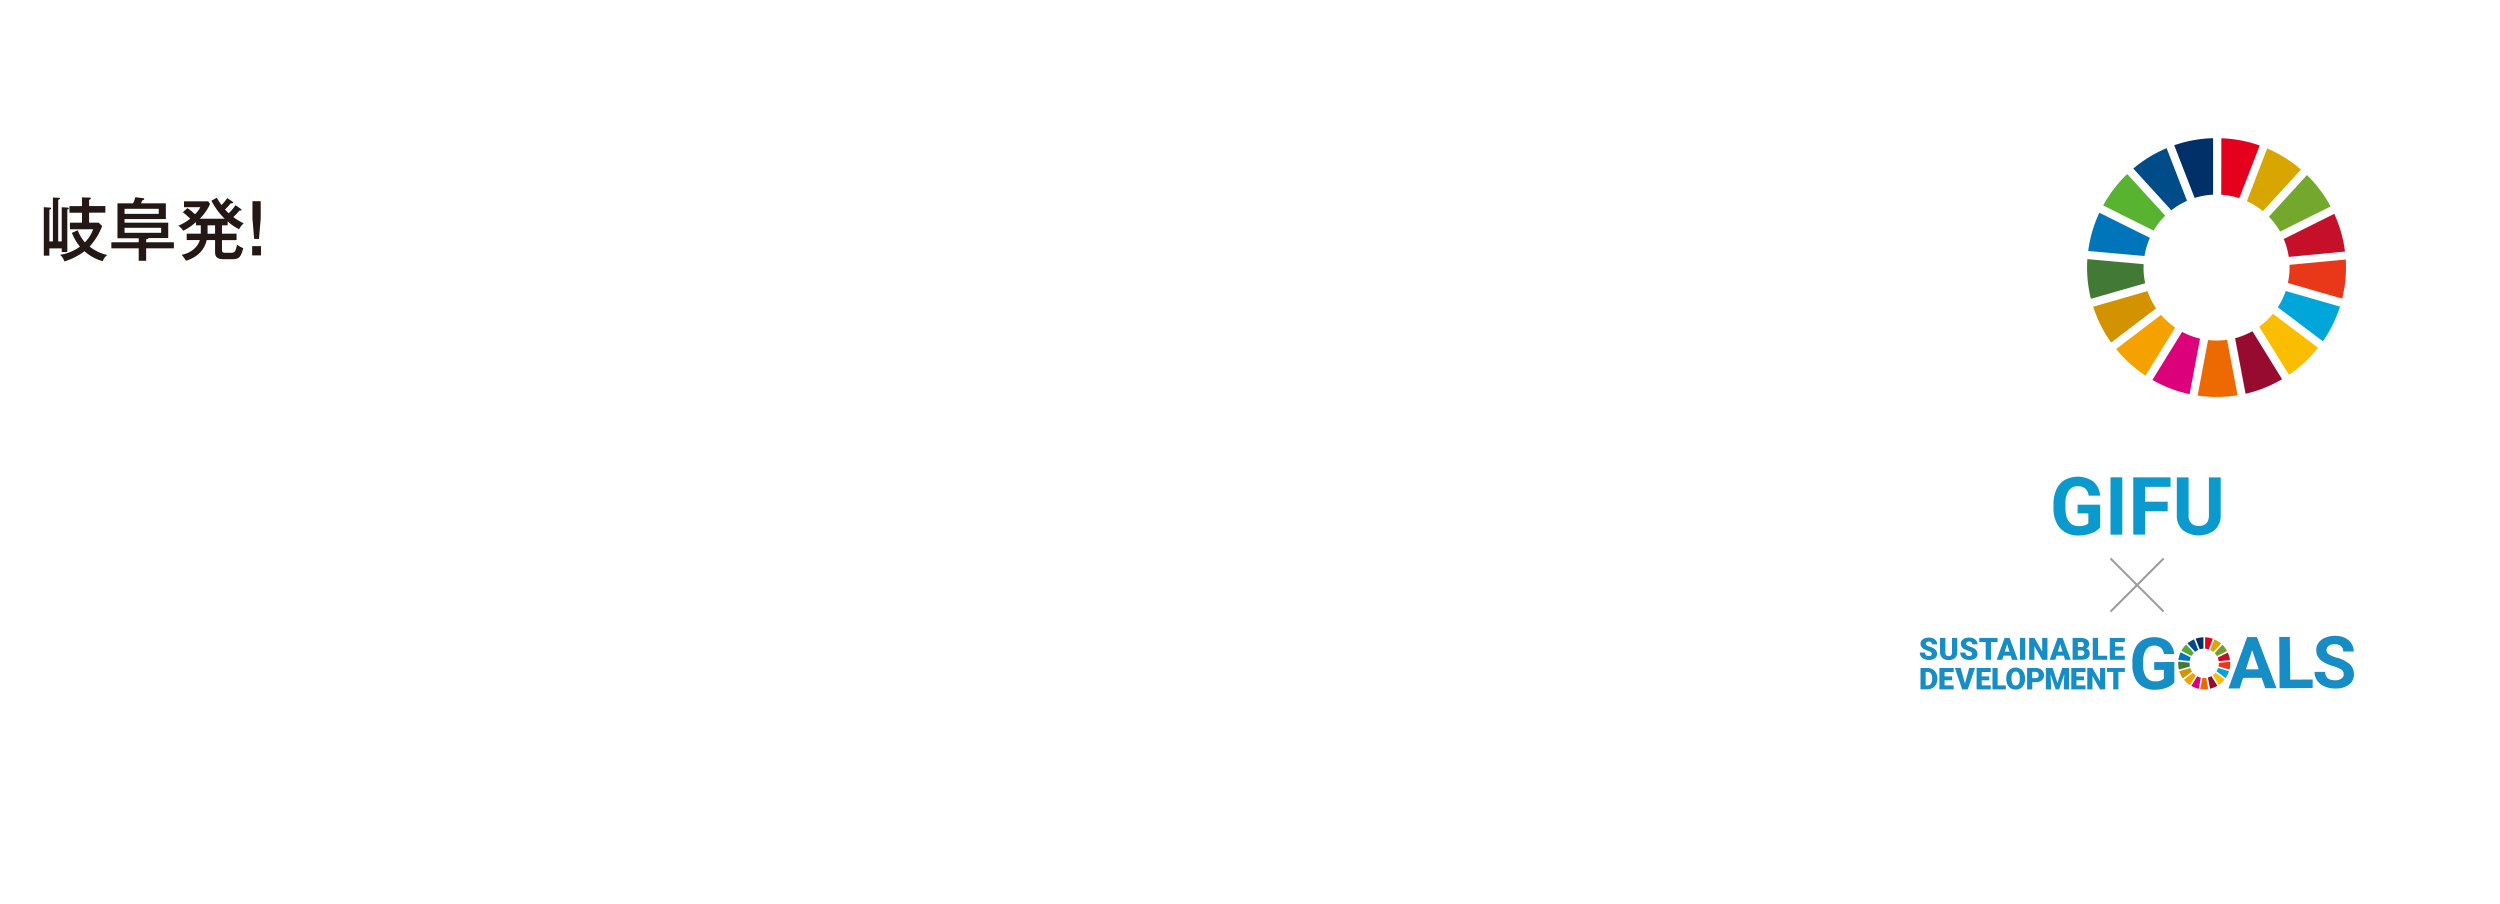 <svg xmlns="http://www.w3.org/2000/svg" width="1134" height="410" viewBox="0 0 1134 410">
<filter id="shadow">
<feOffset result="offOut" in="SourceAlpha" dx="0" dy="0"></feOffset>
<feGaussianBlur result="blurOut" in="offOut" stdDeviation="5"></feGaussianBlur>
<feBlend in="SourceGraphic" in2="blurOut" mode="normal"></feBlend>
</filter>
<defs><style>.a{fill:#fff;}.b{fill:#231815;}.c{fill:#58b331;}.d{fill:#d7a600;}.e{fill:#c60f28;}.f{fill:#74a82d;}.g{fill:#427935;}.h{fill:#fabd00;}.i{fill:#e83819;}.j{fill:#f5a200;}.k{fill:#0075ba;}.l{fill:#970b31;}.m{fill:#00a6d9;}.n{fill:#ed6a02;}.o{fill:#e5001e;}.p{fill:#dc007a;}.q{fill:#003067;}.r{fill:#d39200;}.s{fill:#004c88;}.t{fill:#178dc6;}.u{fill:#56a935;}.v{fill:#71a030;}.w{fill:#0b9acd;}.x{fill:none;stroke:#9d9d9e;stroke-miterlimit:10;stroke-width:0.95px;}</style></defs><g filter="url(#shadow)"><path class="a" d="M233.06,155.25c-2.16,11-4.59,17.17-9.88,24.37-4.78,6.6-10.5,11.63-18.74,16.48-3.65,2.09-5,2.78-5.64,2.78a.68.68,0,0,1-.69-.69c0-.35.43-.79,1.56-1.65a65.21,65.21,0,0,0,15.7-18.83c5-8.58,7.89-22.46,9-44.15h-8.68c-3.9,0-7.2.09-15.52.43l-1.56-3.21c7.2.18,10.75.26,17.08.44H261.6l6.42-7.55,8.68,7.11a2.23,2.23,0,0,1,.95,1.57c0,.86-.52,1.21-1.82,1.21H235.67c-.78,8.93-1.13,12.66-2.17,19.34h19.69l3.47-5.46,9.28,7.63a2.56,2.56,0,0,1,1,1.91,2.29,2.29,0,0,1-1.48,2l-2.17,1c-1.82,15-3.38,22.47-6,28.28-1.83,4.16-3.91,6.76-6.94,8.67a12.22,12.22,0,0,1-5.73,2.08,2,2,0,0,1-1.91-1c-.26-.35-.26-.35-.43-3.38-.17-1.22-.43-1.65-1.3-2.09-1.39-.78-5.21-2.6-9.46-4.59-2.34-1-2.6-1.22-2.6-1.82a.7.7,0,0,1,.78-.61,8.45,8.45,0,0,1,1.3.17,90.28,90.28,0,0,0,11,1.39c4.6,0,6.68-2.6,8.59-10.5a138.94,138.94,0,0,0,3.21-21.42Zm66.2,31.57c0,6.77-3.56,11.63-8.42,11.63a4.44,4.44,0,0,1-4.6-4.69,5.45,5.45,0,0,1,1.74-4.08,47.72,47.72,0,0,1,4.08-2.94c2.16-1.65,3.47-3.65,4.42-7,.26-.7.61-1,1-1C298.39,178.67,299.26,182.57,299.26,186.82Zm-1.74-10.41a1.25,1.25,0,0,1-.35,1c-.86.78-4.07,1.39-7.2,1.39-.86,0-1.3-.43-1.3-1.21V122.37l10,4.51h7l3.29-5.64,7.9,7.46a2.25,2.25,0,0,1,.95,1.74,2,2,0,0,1-.95,1.56l-1.57.87v20.64c7.46-5.55,12.15-14.31,14-25.76h-.43c-2.87,0-5,.08-10.59.26l-1-2.95c6.07.26,8.42.35,11.63.35h21.42l3.13-5.12,8,7.72a2.06,2.06,0,0,1,.6,1.3,1.63,1.63,0,0,1-1.12,1.65l-2.17.86A54.58,54.58,0,0,1,354.6,145a10.54,10.54,0,0,1-9.54,6c-1.74,0-1.74,0-1.91-3.82.09-1.22-.26-1.56-3.56-3.3l-1.38-.78-1.57-.78c-1.12-.52-1.38-.78-1.38-1.21a.85.85,0,0,1,.86-.78c.18,0,.18,0,4.25.69a37.46,37.46,0,0,0,4.17.52c1.82,0,2.95-.95,3.64-3.12a58.38,58.38,0,0,0,2.34-10.67h-12c-2.95,11.45-6.5,17.78-12.66,22.81l5.2,2.95h17.18l3.38-4.6,7.81,6.77c.78.61,1,1,1,1.65a2,2,0,0,1-1.13,1.65l-1.65,1v15a1.68,1.68,0,0,1-.86,1.73,17.8,17.8,0,0,1-6.34,1c-1.38,0-1.82-.34-1.82-1.38v-2.87H330.31v2.87a1.54,1.54,0,0,1-.26,1c-.78.69-4.51,1.47-7.2,1.47-.87,0-1.3-.43-1.3-1.39V152.82c-4.08,2-4.51,2.17-6.25,2.86V174.5a1.76,1.76,0,0,1-.34,1.13c-.78.61-4,1.22-6.77,1.22-1.3,0-1.91-.44-1.91-1.22v-4.42h-8.76Zm0-29.14h8.76V129.14h-8.76Zm0,21.6h8.76V149.61h-8.76Zm13.19,20.47c0-3.56-1-6.68-2.43-8.33-.78-.87-1-1-1-1.39,0-.52.44-.78,1-.78,1.31,0,3.82,1.3,6.16,3.12,4,3.21,5.73,6.25,5.73,10s-2.17,6.59-5.21,6.59c-2.77,0-4.42-1.91-4.42-5.12,0-.43,0-1.82.09-3.2Zm22.2-7.29c4.86,2.08,8.07,6.25,8.07,10.41a5,5,0,0,1-5,5.21c-2.69,0-3.9-1.65-4.77-6.34a13.54,13.54,0,0,0-5.12-9.37c-1-.78-1.47-1.21-1.47-1.56s.34-.52.86-.52A29.14,29.14,0,0,1,332.91,182.05Zm-2.6-10.84H348.7V155.85H330.31Zm22.82,10.23c6,2.52,9.45,6.51,9.45,10.85a5.15,5.15,0,0,1-5,5.29c-2.69,0-3.82-1.22-6.07-6.59a24.22,24.22,0,0,0-9.54-11c-.44-.26-.61-.52-.61-.78,0-.44.26-.61.87-.61C344.45,178.58,349.4,179.88,353.13,181.44Zm40-26.94a87.87,87.87,0,0,0,.34,9.08c2.78-1.22,3.73-1.63,5.76-2.44.95-.41.95-.41,7.53-3,.67-.27,1-.54,1-.75s-.2-.27-.61-.47c-.13-.07-.13-.07-2.1-.88l-1.08-.41c.2-.75.33-.88,1.15-1.36a8.45,8.45,0,0,1,2.85-1c.95,0,3.45,1.08,6,2.57,3.53,2.11,5.43,4,5.43,5.5,0,1.22-.89,1.69-4.07,2.16a157.46,157.46,0,0,0-22.65,6.38c-10,3.79-14.57,7.52-14.57,12.13,0,2.85,2.24,5.15,6,6a38.8,38.8,0,0,0,8.82.67c4.61,0,12.81-.88,14.51-1.62a10.81,10.81,0,0,1,2.3-.75c1,0,3.59,1.7,4.54,3.05a5,5,0,0,1,1.16,2.65c0,1.28-1,2.23-2.72,2.57a87.63,87.63,0,0,1-14.44,1.09c-7.52,0-12.27-.55-15.72-1.9q-7.94-3-7.94-10.37c0-4.68,2-8.34,6.65-12.27a44.2,44.2,0,0,1,7.73-5.09c-.21-.47-.34-.88-.41-1-1.76-3.93-1.76-3.93-2-6.91-.2-2.78-.47-9.7-.47-11.73l.07-2.1c0-1.9-.41-2.51-2.11-3.46a12.33,12.33,0,0,0-3.45-1.22c.88-1.22,3.52-2.78,4.67-2.78s3.6,1.09,6.58,3c2.64,1.7,3.12,2.24,3.12,3.26s-.14,1.08-1.36,2.17c-.4.4-.47.88-.47,3.39ZM464,181c-8.59,5.81-14.4,9.11-22.55,12.49-5.38,2.34-11.45,4.34-12.93,4.34-.35,0-.61-.17-.61-.52s.52-.78,1.65-1.48a94.87,94.87,0,0,0,28.11-22.12H446.15l-7.11.18-8.5.26-1.48-3.3,10,.35,7.11.17H464V160.62h-2v2.78a2,2,0,0,1-1.74,2.17,19.77,19.77,0,0,1-5,.78c-1.74,0-2.17-.52-2.17-2.6V127.57L463.15,132a80.55,80.55,0,0,0,2.26-13.19l9.63,3.82a1.53,1.53,0,0,1,0,3l-2.17,1c-2.17,2.26-3.3,3.3-5.64,5.47h7.55l2.69-5,8.41,7.2a3,3,0,0,1,1,2.09,1.88,1.88,0,0,1-1,1.56l-1.39.86v22.65c0,1.3-.52,1.82-2.17,2.25a23.69,23.69,0,0,1-5.29.87c-1.3,0-1.73-.44-1.73-1.74v-2.17h-1.56v10.76h19.77l5.56-7.2,8.5,6.68a2.2,2.2,0,0,1,.86,1.56c0,.78-.6,1.3-1.64,1.3H474.26c9.19,7.38,19.34,11.63,35.82,15.1-4.51,2.34-6.76,4.68-9.37,9.54-12.31-5.55-20.64-12.32-27-21.69v19c0,1.21-.52,1.82-2.09,2.43a12.44,12.44,0,0,1-4.68,1c-2.17,0-3-.87-3-3.21Zm-35.57-22c8.94-3.39,18.48-7.29,22.91-9.37a2.59,2.59,0,0,1,1.12-.44.42.42,0,0,1,.44.44c0,1.13-4.17,5.9-12.67,14.57l-.34,1.65c-.27,1.3-.7,1.91-1.57,1.91a2.49,2.49,0,0,1-1.56-.7Zm19.09-20.22c0,3.47-2.17,5.82-5.38,5.82a3.52,3.52,0,0,1-3.38-1.74c-.35-.61-.35-.61-1.74-5.2-1.21-3.82-3-6.42-5.64-8-.26-.26-.43-.44-.43-.61,0-.43.43-.61,1.73-.61C441,128.44,447.54,133,447.54,138.76ZM462,145.1H475.3V134.34H462Zm13.27,13.18V147.44H462v10.84Zm30,.61A4.74,4.74,0,0,1,497,162.1c-.43-.43-.43-.43-2.69-4.68-2.08-3.56-4.25-5.9-7-7.38-1.39-.78-1.65-.95-1.65-1.39s.35-.52,1.3-.52C497.33,148.13,505.31,152.82,505.31,158.89Zm-2-23.33c-.7.52-1.39,1-2.09,1.47-7.37,5.12-13.27,8.67-14.4,8.67a.56.56,0,0,1-.52-.52,3.71,3.71,0,0,1,.78-1.73,133,133,0,0,0,10.5-18.74l8.33,7.64a2,2,0,0,1,.69,1.47,1.75,1.75,0,0,1-1.3,1.39Zm17.77,1.78c2,0,5,1.29,7.87,3.39,2.5,1.9,3.52,3,3.52,3.94,0,.67-.2,1-1.29,2.1a3.57,3.57,0,0,0-1.08,2.44c-1.49,11-2,17-2,23.32,0,4.88.61,7.86,2,10.17,1.63,2.64,5.08,4.34,8.81,4.34,8.95,0,20.48-5.63,26.44-12.82.55-.67.68-.81.89-.81a.45.45,0,0,1,.4.47c0,.68-1.56,3.39-3.46,6-6.37,8.75-15.93,14.17-25,14.17-5.7,0-10.71-2.1-13.36-5.63-2.44-3.18-3.25-6.91-3.25-14.78,0-8.4.4-23.11.74-27.05.07-.95.14-1.83.14-2.44,0-1.83-.88-2.64-5-4.54A5.26,5.26,0,0,1,521.09,137.34Zm101.56,28.27c3.39-2.71,3.46-2.84,3.46-3.59a10.8,10.8,0,0,0-2.17-4.34c-1.36-1.83-2.71-2.78-4.07-2.78-2.17,0-3,2.44-3,8.61a57.43,57.43,0,0,0,3.05,17.76c1.15,3.53,1.29,3.73,3.73,4.82,1.15.54,1.56,1.08,1.56,2,0,2.51-2.17,4.54-5.9,5.7-3.12.88-9.56,1.49-16.48,1.49-5.83,0-9.69-.34-12.06-.95-3.87-1.15-5.9-3.59-5.9-7.19a20.15,20.15,0,0,1,2.44-8.27,8.48,8.48,0,0,1-.68.75c-.47.54-.95,1-1.35,1.49-1.5,1.56-2.45,2.1-3.87,2.1-3.32,0-6.51-4-6.51-8.2a14.56,14.56,0,0,1,3.12-8.88c2.44-3,4.88-4.48,7.93-4.48a20.8,20.8,0,0,1,2.38.2c.2-1.55.4-3.72.54-6.5a86.37,86.37,0,0,1-10,.81,3.31,3.31,0,0,1-2.17-.95c-1.42-1.29-2.64-3.39-2.64-4.54a5.78,5.78,0,0,1,.47-2.24c.14-.41.21-.41.68-.47,2.65,3.25,2.85,3.39,4.27,3.39a53.35,53.35,0,0,0,9.63-1.16c.14-2.84.14-3.25.14-4,0-3.79-.34-5.22-1.5-6.23a4,4,0,0,0-2.1-1.09c-1-.34-1.56-.54-1.83-.61a4.6,4.6,0,0,1,3.87-2.51c1.15,0,4.06,1.16,6.16,2.51s3.26,2.51,3.26,3.32c0,.55,0,.55-1.09,2.45a12.18,12.18,0,0,0-.67,4.54,28,28,0,0,0,6.91-2.92,3.69,3.69,0,0,1,1.63-.34c2,0,4.54,2.31,4.54,4.21,0,1.08-1,1.76-4.14,2.71-2.1.61-2.84.74-6,1.42a34.4,34.4,0,0,0-3.52.75,12.33,12.33,0,0,0-.21,1.35c-.13,1.09-.34,2.17-.47,3.19l-.48,3.66a5.92,5.92,0,0,0-.2,1.09,4.38,4.38,0,0,1,2.24,4c0,1.55-.48,2.84-2,5.69-2.44,4.54-3.18,6.85-3.18,10.24,0,2.3.47,3.73,1.49,4.68a4.35,4.35,0,0,0,2.57.67c.28.07,6.11.21,6.51.21,3.66,0,9.09-.61,10.58-1.16,2.1-.74,3-1.89,3-3.79,0-.27-.07-1.43-.13-2.92l-.07-9.15a98.56,98.56,0,0,1,.81-14c.75-4.13,3.32-6.91,6.51-6.91s7.59,2.58,10.31,6.1a11.34,11.34,0,0,1,2.91,7.66c0,2.51-1,4-2.71,4-.88,0-1.7-.47-2.78-1.56a1.84,1.84,0,0,0-1.36-.74,15.1,15.1,0,0,0-2.57.47l-1.9.54a18.39,18.39,0,0,0-2.1.55c-.27.06-.75.2-1.36.4a1.34,1.34,0,0,1-.61.14c-.13,0-.27-.07-.27-.21s.07-.2.54-.61l1.09-1Zm-42.71,8.07c0,2.58.95,4.34,2.37,4.34s3.26-1.83,4.41-4.27a23.26,23.26,0,0,0,2-7.05,2.61,2.61,0,0,0-2.84-2.58C582.79,164.12,579.94,168.73,579.94,173.68Zm-417.78,97.4h2.78c1.77,7.44,3.26,11.15,6,15.33,4.56,6.79,11,10.32,18.86,10.32,8.92,0,14.78-4.74,14.78-12a10.46,10.46,0,0,0-2.51-6.87c-2-2.42-4.74-3.81-11.89-6-20.26-6.32-28-12.92-28-23.88,0-11.52,9-19.33,22.39-19.33,6.78,0,12.36,1.77,18.58,5.95l4-5.85h2.42l1.11,25.73h-3c-1.95-8.73-2.7-10.68-5.86-14.68-4.55-5.85-9.85-8.54-16.63-8.54-8.08,0-13.93,5-13.93,11.8,0,4.27,1.95,6.69,7.06,9.1,2.88,1.3,5.94,2.42,13.47,5,9.48,3.25,13.1,5.2,17,9.29a17.17,17.17,0,0,1,5.2,12.82c0,12.36-9.1,20.63-22.76,20.63-8.08,0-14.21-2.14-20.81-7.25l-5,5.76h-2.6Zm57.6,25c7.71-.1,9.2-1.12,9.2-6.69V239.12c-.09-4.74-2.32-6.32-9.57-6.5v-2.51H254.7c21.46,0,34.93,13.1,34.93,34.1,0,20.81-13.75,34.19-34.93,34.19H219.76Zm22.21-8c0,6,2.13,8,8.54,8,16.54,0,24.53-10.41,24.53-32.06,0-21.27-8.27-31.4-25.45-31.4-5.58,0-7.62,1.76-7.62,6.69ZM348,292c-4.74,5.57-10.69,7.9-19.61,7.9s-16.44-2.51-21.74-7.34c-6.87-6.23-11.24-17.19-11.24-28.06,0-20.35,15.52-35.87,36-35.87,6.78,0,12.07,1.68,18.3,5.76l4.18-5.38h3l1,25.08h-3c-2.23-9.38-4.92-14.21-10-18.12A21.23,21.23,0,0,0,332,231.78c-14,0-21.84,11.15-21.84,30.94,0,21.74,7.53,34,21,34,8.45,0,13.1-4.28,13.1-12v-7.15c0-5.39-2.14-7.06-9-7.06V268.2h30.1v2.33c-6.13.09-8.27,2-8.27,7.06V298.4h-2.79Zm24.8-12.17,2.51-.19.47.93c2.32,5.48,3.43,7.25,6.5,10.13,3.72,3.44,7.15,5,11.43,5,5.57,0,9.57-2.88,9.57-7.07a5.79,5.79,0,0,0-2.14-4.55,9.8,9.8,0,0,0-3.44-1.95l-13.56-4.74c-6.88-2.41-11.06-7.34-11.06-13.28,0-8.37,7.25-14.22,17.84-14.22,5,0,8.55,1.12,13.47,4.27l2.88-4,2.23-.09.47,17.28h-2.7c-2.51-5.39-3.53-7.34-5-9.11A13.54,13.54,0,0,0,391.46,253c-5.3,0-9.48,2.78-9.48,6.31,0,3.81,3.72,6.23,14.77,9.3,6.69,1.95,10.13,3.71,12.64,6.59a13.64,13.64,0,0,1,3.07,8.64c0,8.64-7.62,15-18.12,15-5.2,0-9.66-1.39-14.87-4.74l-4.08,4.46h-2.14ZM488.83,287c-.56,8.55-4.46,12.64-12.08,12.64-4,0-5.85-1.21-7.53-5-5.11,3.53-9.1,5-13.84,5-8.27,0-14-5.21-14-12.64,0-5.76,3.07-10,9.29-12.82,4.46-2,9.29-3.07,18.58-3.81V261.7c0-5.39-3.34-8.08-10.12-8.08-3.72,0-6.69,1-6.69,2.32,0,.37.37.84,1.11,1.39a6.28,6.28,0,0,1,2.7,5A6.55,6.55,0,0,1,449.8,269a6.33,6.33,0,0,1-6.31-6.6c0-7,7.89-11.7,19.51-11.7,12.08,0,17.74,4.46,17.74,13.84v25.18c0,2.6.65,3.53,2.23,3.53,2,0,3.16-2,3.63-6.32Zm-19.61-14c-6.87.75-10.5,2.23-13.19,5.39a12.93,12.93,0,0,0-2.88,8.46c0,5.2,2.79,8.36,7.43,8.36,3.16,0,5.76-1.12,8.64-3.72ZM517,296.08c7.24-.28,9.2-1.86,9.2-7.34l.09-48.87c.09-5.3-2.7-7.53-9.48-7.44v-2.32H549.5v2.32c-7.9,0-10.6,1.86-10.6,7.44v48.87c0,5.29,3,7.34,10.6,7.34,6.5,0,11.43-1.86,15.61-5.86,4.46-4.27,6.59-9.1,8.36-18.49h2.6l-.93,26.67H517Zm63.73-.1c6.88,0,9.2-1.48,9.29-5.94V260.21c-.09-4.36-2.32-5.76-9.38-5.76V252c11-.1,16.45-.56,20.91-1.58V290c.09,4.36,2.23,5.76,9.38,5.94v2.42h-30.2Zm21-60.11a7.14,7.14,0,0,1-7.15,7.06,7.11,7.11,0,1,1,.09-14.21A7.14,7.14,0,0,1,601.71,235.87ZM623.92,259c-1.49-3.44-3.63-4.65-8.55-4.84v-2.23h26.94v2.23H641.2c-3.9.1-5.39.93-5.39,2.88a5.57,5.57,0,0,0,.74,2.7l10.32,24.53,9-23.32a7.55,7.55,0,0,0,.65-2.88c0-2.79-1.86-3.81-7.25-3.91v-2.23H669v2.23c-4.55.1-7.53,2.42-9.48,7.25l-15.61,39.12H641Zm62.34,15.88c0,13.94,4.74,20.72,14.49,20.72,6.79,0,11.8-3.53,17-12l2.41,1.67c-5,9.94-11.8,14.4-21.93,14.4-13.93,0-24.15-10.59-24.15-25.18,0-14.12,9.85-23.69,24.53-23.69,8.45,0,15,3.44,18.67,9.85,2.32,3.9,3.25,7.9,3.25,14.21Zm22-2.88c0-13.28-3.25-18.95-10.78-18.95-7.9,0-11.33,5.76-11.24,18.95Zm34,20.82a7.16,7.16,0,0,1-14.31,0,7.26,7.26,0,0,1,7.25-7.25A7.16,7.16,0,0,1,742.28,292.83Zm-8.55-10.6c-1.48-17.74-2.78-29.91-5-45.71l-.09-1.39a6.45,6.45,0,0,1,6.41-6.51,6.36,6.36,0,0,1,6.41,6,15.39,15.39,0,0,1-.28,2.42c-2,15.42-3.44,28.52-4.83,45.15Z"/><path class="a" d="M63.22,276.76c4.4-24.88,10.44-49.85,11.51-58.84-5.35-2.27-9-5.95-9.37-10.39-.79-8.31,9.74-16.12,23.52-17.43s25.61,4.36,26.4,12.67c.52,5.46-3.87,10.69-10.84,14-.65,2.2-8.73,44.58-8.73,44.58l16.81-34.48a5.64,5.64,0,0,1,4.24-9.85l4.39-10.17a5.71,5.71,0,0,1,4.07-9.41l5.13-11.9a5.56,5.56,0,0,1,4.33-10l6.4-14.83a5.75,5.75,0,0,1,4-9.17l14.7-34.06c10.61-21.66,29.62-23,42-22.75s24.3-6.21,28.19-5.14S252.4,99,244.86,100.42l-43.15-1.73c-17.54.34-25.75,8.45-31.42,20.92,1.41,2,3.07,4.8,2.65,6.58-.69,3-53.88,144.32-53.88,144.32a46.84,46.84,0,0,1-7.92,5.49c-4.3,11.48-7,18.71-7,18.71C95.15,316.38,58,306.33,63.22,276.76Z"/><path class="a" d="M567.82,116.12c.77-5.11,1.53-10.09,2.25-15.16a29.07,29.07,0,0,1,.6-8.16c.14-3.56.44-7.11.75-10.67a1.75,1.75,0,0,1,.82-1.19c1.87-.79,3.17-2.64,5.37-2.68,6.76-.62,10.36,4.19,10.82,10.46,1.21,7.72,4.83,11.34,12.67,11.89,3.46.38,6.65,1.86,10.19,1.73.8-.09,2.11.79,1.24,1.55-8.14,1.86-16.34,3.32-24.47,5.28-5.83.91-7.29-4.22-8.07-8.86-.62-1.72-1.55-4.49-3.9-3.79-1.73.54-3.2,1.39-3.48,3.43-.69,4.83-1.21,9.7-1.75,14.56-.27,4.89,4.3,7.67-1.12,12.3-2.58,2.22-6.47,3.37-9.79,3.72s-7.18-.23-8.31-3.76a5.84,5.84,0,0,1,.49-3.55,12.33,12.33,0,0,1,1.61-3.07A11.72,11.72,0,0,1,559,116a11.31,11.31,0,0,1,6.61-.47C566.26,115.64,566.66,116.54,567.82,116.12Z"/><path class="a" d="M401.3,346.36c-3.88,1.46-6.49,5-10.84,5.58-3.09.88-7.9-.55-7.12-4.49.43-4.38,3.87-7,8-7.79,2.22-.8,4.45.95,6.48,1.47a1.9,1.9,0,0,0,1.48-1.66c2.19-8.27,4.67-16.44,6.84-24.71.82-5.23,6.4-3.4,10.22-4.63,5.08-1,10.18-1.82,15.3-2.55,1.26-.33,3.09-.3,3.48,1.2a8.1,8.1,0,0,1,.21,4c-1.44,5.95-2.78,11.92-4.08,17.9-.76,4.88-2.53,10.1-1.49,15,3.27,7.47-13.54,8.93-17.35,5.34-3.23-8.43,7.55-9.83,13.24-7.93,1.52-1.16.72-3.67,1.28-5.35.51-4.93,2.51-9.78,2.26-14.69-4.4-2.47-9.71.74-14.37,1.19-2.68,1-5.36-.14-8,.56-2.25,4.74-3.09,10.2-4.71,15.21C401.29,342.12,401.62,344.17,401.3,346.36Z"/><path class="a" d="M104.86,75.94C123,80,142.31,89.72,139,111.28c-3.9,25.18-53,20.91-56.32,24.5s10.84,14.45,10.84,14.45S73.42,138.84,60,136.45s-58.19,0-60.2-31.16C-2.14,74.58,67.4,67.55,104.86,75.94Z"/><path class="b" d="M24,109.5V89.6l2.65.12c.13,0,.56,0,.56.28s-.4.47-.81.63V109.5H28V94l2.34.13c.41,0,.85,0,.85.44s-.44.43-.66.46v19.29H28v-1.66H22.39v3.31H19.86v-22l2.71.19c.19,0,.63,0,.63.34s-.44.5-.81.63V109.5ZM44.76,101l1.59,1.56a29.91,29.91,0,0,1-5.68,9.26,18.67,18.67,0,0,0,8,3.84,5.82,5.82,0,0,0-2.06,2.84,21,21,0,0,1-8.3-4.55,29.16,29.16,0,0,1-9.11,4.64,6.46,6.46,0,0,0-1.94-3,20.57,20.57,0,0,0,9-3.72,23.07,23.07,0,0,1-3.65-6.24l2.66-1.18a17.11,17.11,0,0,0,3.24,5.46A15.2,15.2,0,0,0,42.23,104H31.72v-3h5.46v-4.5H31.5v-3h5.68V89.53l3.37.1c.28,0,.65,0,.65.34s-.37.53-.78.72v2.78h7.37v3H40.42V101Zm21.53,8.89H78.87v2.74H66.29v5.68H62.92v-5.68H50.51v-2.74H62.92v-1.81H53.28V92.22h7.09a13.26,13.26,0,0,0,1-2.78l3.62.47c.25,0,.44.15.44.34,0,.41-.37.47-.87.56-.25.63-.44,1-.63,1.41h11.3v7.14H56.5V101H76.31v7h-9c0,.37-.53.47-1,.56ZM56.5,94.71V97H72V94.71Zm0,10.89H73.1v-2.27H56.5Zm46.75-3.4h-2.56V106h6.61v2.93h-6.61v4.21c0,1.25.12,1.53,1.93,1.53h2c1.4,0,2.31-.09,2.87-3.71a12.91,12.91,0,0,0,2.87,1.62c-1.25,4.28-1.84,5-5.43,5h-3.59c-3.78,0-3.78-2.12-3.78-3.53v-5.15h-3.8c-1.19,5.24-5.21,8.21-9.46,9.36a14.06,14.06,0,0,0-1.93-2.68c4.12-.69,7.42-3.56,8.27-6.68H84.68V106h6.4c0-.59,0-1,0-1.65V102.2H88.89v-1.46a25.4,25.4,0,0,1-5.77,3.93,9.11,9.11,0,0,0-2.25-2.31,19.77,19.77,0,0,0,5.4-3.18,35.85,35.85,0,0,0-3.34-2.91L85,94.4a29.21,29.21,0,0,1,3.46,2.78A11.09,11.09,0,0,0,90.83,94H83.46V91.31h11l.82,1.25a22.53,22.53,0,0,1-4.68,6.65H101.9a31.88,31.88,0,0,1-6-8.15l2.44-1.37A26.1,26.1,0,0,0,100.47,93a18.72,18.72,0,0,0,2.59-3.16l2.34,1.56a.61.61,0,0,1,.31.47c0,.44-.69.38-1.06.31A19.33,19.33,0,0,1,102.06,95a19.46,19.46,0,0,0,1.68,1.74,22.75,22.75,0,0,0,3.09-3.68l2.38,1.69c.24.18.34.25.34.43,0,.38-.53.35-.94.35a28.7,28.7,0,0,1-2.77,2.93,28.26,28.26,0,0,0,4.68,2.84,10.87,10.87,0,0,0-2.09,2.68,22.61,22.61,0,0,1-5.18-3.56Zm-9.09,0v2.31c0,.53,0,.91,0,1.5h3.4V102.2Zm24.22,13.64h-4v-4.18h4Zm-.12-16.7-.78,9.24h-2.19l-.78-9.24V91.25h3.75Z"/><path class="a" d="M430.31,398.27a.32.32,0,0,1-.06-.44l1.82-2.12a.27.27,0,0,1,.42,0,8.92,8.92,0,0,0,5.44,2.12c2.39,0,3.77-1.21,3.77-2.89,0-1.44-.88-2.38-3.65-2.76L437,392c-3.86-.53-6-2.39-6-5.71,0-3.63,2.65-6,6.78-6a11,11,0,0,1,6.47,2,.26.26,0,0,1,.06.41l-1.41,2.18a.29.29,0,0,1-.41.09,8.45,8.45,0,0,0-4.8-1.56c-2,0-3.15,1.12-3.15,2.68,0,1.38,1,2.33,3.68,2.71l1.06.15c3.85.53,6,2.35,6,5.8s-2.56,6.21-7.53,6.21A11.29,11.29,0,0,1,430.31,398.27Zm29.49-4.77V380.87a.28.28,0,0,1,.3-.3H463a.28.28,0,0,1,.3.3v12.69c0,4.65-3.15,7.36-7.39,7.36s-7.36-2.71-7.36-7.36V380.87a.28.28,0,0,1,.29-.3h2.89a.28.28,0,0,1,.29.3V393.5c0,2.77,1.62,4.3,3.89,4.3S459.8,396.27,459.8,393.5Zm7.77-12.63a.28.28,0,0,1,.29-.3h2.71a.51.51,0,0,1,.5.3l8.16,13.81h.12V380.87a.28.28,0,0,1,.29-.3h2.56a.28.28,0,0,1,.3.3V400.3a.28.28,0,0,1-.3.3h-2.68a.52.52,0,0,1-.5-.3l-8.18-13.78h-.12V400.3a.28.28,0,0,1-.29.3h-2.57a.28.28,0,0,1-.29-.3Zm18.28,17.4a.32.32,0,0,1-.06-.44l1.83-2.12a.26.26,0,0,1,.41,0,8.94,8.94,0,0,0,5.44,2.12c2.39,0,3.77-1.21,3.77-2.89,0-1.44-.88-2.38-3.65-2.76l-1.06-.15c-3.86-.53-6-2.39-6-5.71,0-3.63,2.65-6,6.77-6a11.07,11.07,0,0,1,6.48,2,.26.26,0,0,1,.05.41l-1.41,2.18a.29.29,0,0,1-.41.09,8.45,8.45,0,0,0-4.8-1.56c-2,0-3.15,1.12-3.15,2.68,0,1.38,1,2.33,3.68,2.71l1.06.15c3.86.53,6,2.35,6,5.8s-2.57,6.21-7.54,6.21A11.29,11.29,0,0,1,485.85,398.27Zm18.34-17.4a.28.28,0,0,1,.29-.3h2.89a.28.28,0,0,1,.29.3v7.89a.16.16,0,0,0,.18.18h7.62a.16.16,0,0,0,.18-.18v-7.89a.28.28,0,0,1,.29-.3h2.89a.28.28,0,0,1,.29.3V400.3a.28.28,0,0,1-.29.3h-2.89a.28.28,0,0,1-.29-.3v-8.07c0-.11-.06-.17-.18-.17h-7.62c-.12,0-.18.06-.18.17v8.07a.28.28,0,0,1-.29.3h-2.89a.28.28,0,0,1-.29-.3Zm19.28,15.22c-.42-1.24-.53-2.35-.53-5.5s.11-4.27.53-5.51c1-3.18,3.62-4.83,7.06-4.83s6.07,1.65,7.1,4.83c.41,1.24.53,2.35.53,5.51s-.12,4.26-.53,5.5c-1,3.18-3.62,4.83-7.1,4.83S524.5,399.27,523.47,396.09Zm10.8-.91a30.34,30.34,0,0,0,0-9.19,4,4,0,0,0-7.45,0,30.34,30.34,0,0,0,0,9.19,4,4,0,0,0,7.45,0Zm21.9,5.42a.37.37,0,0,1-.35-.3L552,386.61h-.06l-3.86,13.69a.36.36,0,0,1-.35.3h-2.21a.38.38,0,0,1-.35-.3l-4.92-19.43c0-.18,0-.3.24-.3h2.77a.33.33,0,0,1,.35.3l3.18,13.48h.06l3.74-13.48a.37.37,0,0,1,.35-.3H553c.21,0,.3.12.35.3l3.83,13.48h.06l3.09-13.48a.33.33,0,0,1,.36-.3h2.73c.21,0,.27.12.24.3l-4.89,19.43a.35.35,0,0,1-.35.3Zm16.51-10c0-3.16.12-4.27.53-5.51,1-3.18,3.62-4.83,7.15-4.83,3.74,0,6.16,2,7,4.24a.32.32,0,0,1-.12.41L584.75,386a.31.31,0,0,1-.38-.14,4.28,4.28,0,0,0-4-2.48,3.63,3.63,0,0,0-3.76,2.62,29.51,29.51,0,0,0,0,9.19,3.63,3.63,0,0,0,3.76,2.62,3.77,3.77,0,0,0,3.8-2.5,8.21,8.21,0,0,0,.33-2.6c0-.11-.06-.17-.18-.17H581a.28.28,0,0,1-.29-.3v-2.35a.28.28,0,0,1,.29-.3h6.63a.28.28,0,0,1,.29.3v1.74a16.64,16.64,0,0,1-.47,4.38,7,7,0,0,1-7.07,4.92c-3.53,0-6.12-1.65-7.15-4.83C572.8,394.85,572.68,393.74,572.68,390.59Zm30.41,10a.41.41,0,0,1-.44-.3l-3.83-7.8h-3.45c-.11,0-.17.06-.17.18v7.62a.28.28,0,0,1-.3.3H592a.28.28,0,0,1-.3-.3V380.87a.28.28,0,0,1,.3-.3h7.74c3.68,0,6.39,2.45,6.39,6a5.7,5.7,0,0,1-3.8,5.51l4.21,8.15a.24.24,0,0,1-.2.39Zm-.38-14.05a2.79,2.79,0,0,0-3.07-2.85h-4.27a.15.15,0,0,0-.17.17v5.33c0,.12.06.18.17.18h4.27A2.79,2.79,0,0,0,602.71,386.55Zm7.17,9.54c-.41-1.24-.53-2.35-.53-5.5s.12-4.27.53-5.51c1-3.18,3.63-4.83,7.07-4.83s6.07,1.65,7.1,4.83c.41,1.24.53,2.35.53,5.51s-.12,4.26-.53,5.5c-1,3.18-3.63,4.83-7.1,4.83S610.91,399.27,609.88,396.09Zm10.81-.91a30.34,30.34,0,0,0,0-9.19,4,4,0,0,0-7.45,0,30.34,30.34,0,0,0,0,9.19,4,4,0,0,0,7.45,0Zm18.87-1.68V380.87a.28.28,0,0,1,.29-.3h2.89a.28.28,0,0,1,.29.3v12.69c0,4.65-3.15,7.36-7.39,7.36s-7.36-2.71-7.36-7.36V380.87a.28.28,0,0,1,.3-.3h2.88a.28.28,0,0,1,.3.3V393.5c0,2.77,1.61,4.3,3.88,4.3S639.56,396.27,639.56,393.5Zm8.06,7.1a.28.28,0,0,1-.29-.3V380.87a.28.28,0,0,1,.29-.3h7.51c3.88,0,6.59,2.51,6.59,6.22S659,393,655.13,393H651a.16.16,0,0,0-.18.18v7.09a.28.28,0,0,1-.3.3Zm10.63-13.81a3,3,0,0,0-3.33-3.09H651c-.12,0-.18.05-.18.17v5.83a.16.16,0,0,0,.18.18h3.94A3,3,0,0,0,658.25,386.79ZM215.9,381.36l-1.85,2.35a28.75,28.75,0,0,1,5.82,4.17l1.93-2.62A35.18,35.18,0,0,0,215.9,381.36Zm-2.22,15.19,1,3.12c14-1.58,15.66-9.33,17.69-13.52L230,384C227.4,392.22,223.2,396,213.68,396.55Zm32.14-6.3a46,46,0,0,0,3.8-8.3l-2.84-1.14a39,39,0,0,1-3.28,7.74c-1.86-1.33-3.81-2.62-5.66-3.77l-2,2.1a46.68,46.68,0,0,1,6.14,4,24.08,24.08,0,0,1-8.51,7.14l2.37,2.37a29.32,29.32,0,0,0,8.39-7.77,60.26,60.26,0,0,1,5.05,4.44l2.09-2.19A63.17,63.17,0,0,0,245.82,390.25Zm10.08,7.53,1.78,2.55c6.21-1.58,10.25-4.29,11.22-13.8L266,386C265.6,393.57,263.39,396.6,255.9,397.78Zm-1.09-5.29,2.57-1.1a22.17,22.17,0,0,0-2.06-5.05l-2.35.89A29.81,29.81,0,0,1,254.81,392.49Zm6.31-7.18-2.68.86a20.32,20.32,0,0,1,1.7,5.09l2.57-.79A35.39,35.39,0,0,0,261.12,385.31ZM321,391.62h3.64V389H314.52v2.64h3.85v5.27a35.92,35.92,0,0,1-4.65.38l.36,2.82a72.71,72.71,0,0,0,11.15-1.91v-2.7a36.26,36.26,0,0,1-4.23,1ZM332.62,394c-.74,3.58-1.93,5.44-3,2.07a38.92,38.92,0,0,1-1.36-9.63h4.89v-1.72l.9-.44a23.53,23.53,0,0,0-1.8-3.37l-2.29,1a13.3,13.3,0,0,1,1.16,1.91h-3q0-1.62-.06-3.51h-2.75s0,1.42.09,3.51H313.68v2.63h11.93c.32,4.8,1.1,11,2.95,13.17,3.19,3.68,5.39-.92,5.91-3Zm7.25-7.21v1.72h11.92v-1.84A34.2,34.2,0,0,0,355,388l1.39-2.59c-3.87-.91-7.71-3.09-9.28-5.16h-2.73c-1.44,2.24-6.07,4.78-9.29,5.57l1.34,2.43A29.86,29.86,0,0,0,339.87,386.74Zm5.92-4.38a20.79,20.79,0,0,0,4.86,3.66h-9.48A17.36,17.36,0,0,0,345.79,382.36Zm4,10.87-2.06,1.41c.73.61,1.57,1.41,2.37,2.23-2.12.23-4.93.39-7.49.5l2.43-4.68h10.34v-2.43H336.16v2.43h6.09l-2.63,4.78-3.18.1.35,2.58c3.71,0,12-.74,15.28-1.14a17.7,17.7,0,0,1,1.25,1.58l2.18-1.48A38,38,0,0,0,349.78,393.23ZM211.72,386h-4.48v-5.18h-2.85V386h-6v-5.16h-2.88V386h-4.45v2.88h4.45V394h2.88v-5.08h6c-.09,6.28-1.68,8.36-8.37,9.36l2.14,2.69c7-1.57,9-5.34,9.11-12h4.47Zm66.94,10.67h0Zm0,0h0Zm-.11,0h0Zm.2,0h0Zm-.2,0h0Zm.17,0h0Zm0,0h0Zm-.4,0Zm0,0Zm0,0h0Zm.46,0c-1,0-1.3-.11-1.3-1.9v-6.92h8.36c-.63,1.84-2.27,2.85-5.09,3.82l2.06,2.4c4.3-1.91,6.6-5.46,6.89-8.92H277.52v-4.32h-3v4.32h-4.25v2.7h4.25v6.92c-.06,2.75.77,4.82,4.31,4.8,0,0,6,0,10.62-.18v-3.06A98.12,98.12,0,0,1,278.82,396.71Zm-.31,0h0Zm0,0h0Zm-.12,0h0Zm0,0h0Zm29.11-5.62h4.79v-2.63h-5.4v-2.25h4.88v-2.59h-4.88v-3.34h-2.49v3.34H302.9a14.15,14.15,0,0,0,.39-2L301,381a12.9,12.9,0,0,1-1.92,5.54v-1.87h-2v-4.43h-2.38v4.43h-2.94v2.51h2.84a17.79,17.79,0,0,1-3.31,6.46l1.25,2.91a16.91,16.91,0,0,0,2.16-4.43V401h2.38V390.88a14.35,14.35,0,0,0,1.77,2.65l1.17-2.47h3.84a21.31,21.31,0,0,1-5.65,6.84l1.57,2.1a19.45,19.45,0,0,0,4.66-5.82V401h2.49v-6.83a19.37,19.37,0,0,0,4.28,5.59l1.44-2.4A20.19,20.19,0,0,1,307.53,391.06Zm-12.85-3.87h0v.59C294.69,387.57,294.69,387.37,294.68,387.19Zm2.6,0H299v-.55l1.89,1.73a17.68,17.68,0,0,0,1.09-2.19h2.41v2.25h-4.78v2.37A9.32,9.32,0,0,1,297.28,387.19Zm69.32,7.71,1.46-2.15a11.23,11.23,0,0,1-3.31-3.13,14.36,14.36,0,0,0,2-3.41v-2.68h-3v-3.29h-2.52v3.29h-3.19v2.68h5.84a16.88,16.88,0,0,1-6.39,7.19l1.23,2.67a19.54,19.54,0,0,0,2.53-2.23V401h2.53V392.2A17.46,17.46,0,0,0,366.6,394.9Zm7.19,2.82V388.1h4.15v-2.68h-4.15v-4.87h-2.56v4.87H367.4v2.68h3.83v9.62h-5.11v2.5h12.3v-2.5ZM176,407.7c0-.54-.14-1.59-1.15-1.65s-1.38.85-1.5,1.36c-.19.81,0,1.74.95,1.89a1.52,1.52,0,0,0,1.56-.89l-.38-.26a1.1,1.1,0,0,1-1.22.7c-.26-.08-.57-.43-.47-1.16Zm-1.23-1.24a.74.74,0,0,1,.74.85h-1.63C174,406.81,174.29,406.46,174.75,406.46Zm-3.83.24c.21-.94,1.72-.94,2.14-.06l-.41.19c-.44-.65-1.23-.42-1.26,0,0,.56,1.2.54,1.39,1.4a.94.94,0,0,1-.78,1.07,1.44,1.44,0,0,1-1.56-.81l.38-.23a1.06,1.06,0,0,0,1,.6.48.48,0,0,0,.22-.91C171.79,407.71,170.76,407.44,170.92,406.7Zm-10.23,2.51h-.55l.94-4.5h.8l.42,3.85,1.86-3.85H165l-.83,4.49h-.56l.82-4.05-2,4.06h-.48l-.47-4.06Zm-3.63-2.88c.18.2.23.47.11.95l-.4,1.93h-.49l.46-2.13a.5.5,0,0,0-.35-.63c-.47-.08-.85.32-1.15.57l-.45,2.18h-.47L155,406h.5l-.14.67C155.74,406.11,156.48,405.68,157.06,406.33Zm-7.2,2.3a.72.72,0,0,0,.33-.81c-.24-.62-.93-.68-1.54-1.38s-.11-1.93,1.4-1.71a1.32,1.32,0,0,1,1.11.95l-.46.11a.94.94,0,0,0-.8-.63c-1-.07-1,.62-.86.9.45.73,2,.91,1.67,2.27a1.32,1.32,0,0,1-1.38.94,1.47,1.47,0,0,1-1.5-1.36h.55A1,1,0,0,0,149.86,408.63Zm1.57.24c-.18-.2-.22-.48-.11-1l.41-1.92h.48l-.46,2.12a.51.51,0,0,0,.35.64c.47.08.85-.32,1.15-.57l.45-2.18h.48l-.65,3.21H153l.14-.67C152.76,409.09,152,409.52,151.43,408.87Zm16.83-2.17c.21-.94,1.72-.94,2.14-.06l-.41.19c-.44-.65-1.23-.42-1.26,0,0,.56,1.2.54,1.39,1.4a.94.94,0,0,1-.78,1.07,1.44,1.44,0,0,1-1.56-.81l.38-.23a1.07,1.07,0,0,0,1,.6.48.48,0,0,0,.22-.91C169.13,407.71,168.1,407.44,168.26,406.7Zm-.67,1c0-.54-.13-1.59-1.14-1.65s-1.38.85-1.5,1.36c-.19.81,0,1.74,1,1.89a1.51,1.51,0,0,0,1.55-.89l-.38-.26a1.09,1.09,0,0,1-1.22.7c-.26-.08-.57-.43-.46-1.16Zm-1.22-1.24a.75.75,0,0,1,.74.85h-1.63C165.65,406.81,165.91,406.46,166.37,406.46Zm-3.45-14.62c2.92.7,6.34.91,8.45-1.63a3.64,3.64,0,0,0,.22-4.84,4.88,4.88,0,0,1,.72,5c-1,2.4-3.34,3.75-5.91,4.27a7.58,7.58,0,0,1-1.4.15,13.55,13.55,0,0,1-8.73-3l2.27-2.18a19.64,19.64,0,0,0,2.9,1.7A9.62,9.62,0,0,0,162.92,391.84Zm-1.06,5.57c4.07.2,8.23-1.18,10.65-4.83a5.62,5.62,0,0,0-.92-7.21,6.13,6.13,0,0,1,2.1,7.19,14.42,14.42,0,0,1-10.53,8.09,15.67,15.67,0,0,1-13.1-3.43c1-.94,1.5-1.35,3.15-2.8A15.16,15.16,0,0,0,161.86,397.41Zm6.82-9.89a5.13,5.13,0,0,1-5.68,0,8.27,8.27,0,0,1-3.81-6.12,11.53,11.53,0,0,1,1-6c2.15-4.76,6.54-8.11,11.24-10.07l.44,4.1c-4,1.15-8.58,4.38-9.95,9.11a8,8,0,0,0,2.55,8.7A4.46,4.46,0,0,0,168.68,387.52Zm0,0a3.29,3.29,0,0,1-2.09-.11,4.4,4.4,0,0,1-1.91-2.17,6.94,6.94,0,0,1-.61-4c.27-2.12,2.05-4.2,3.19-5.22a10.82,10.82,0,0,1,5.13-2.48l.4,3.67a8.44,8.44,0,0,0-6.59,5.15,5.15,5.15,0,0,0,.05,3.59A2.26,2.26,0,0,0,168.68,387.52Zm253.38-13.29L421,373.14,404.9,389.21l-16.07-16.07-1.1,1.09L403.8,390.3l-16.07,16.08,1.1,1.09L404.9,391.4,421,407.47l1.09-1.09L406,390.3Z"/><path class="a" d="M1112,362.73c-.56-2.21-1.11-5,1.66-6.09s5-5,6.64-5,2.21-2.22,1.11-6.64-1.11-7.2-3.32-8.87-3.33-5-1.11-4.42,5.53,1.66,9.41.55,2.77-5,1.11-5-2.22-5-3.88-6.65-3.32-5-1.66-6.09,4.43-2.76,5.54-5,1.1-10,.55-12.18-1.66-6.09-5-6.65-8.86-8.3-8.86-10,0-5-1.11-7.19-6.64,1.66-8.85,0-3.88-7.21-3.88-7.21,2.77-7.75,3.88-10.51,3.32-3.32,1.66-5.54-7.2-5-10-7.74-1.1-8.86-3.32-12.19-6.09-6.64-6.09-10-6.09-2.76-7.75-3.87-9.41-8.86-9.41-8.86-11.07,1.11-13.84-1.11-2.77-5.53-1.66-11.07,4.43-1.66,6.09-1.66,2.77-8.3,2.77-11.07,4.43-4.43,9.41-6.64,7.19-2.22,9.41.55,4.43,1.66,6.64.55,3.32-2.21,3.88-5.53,4.43-7.75,4.43-7.75l5.53-1.66,1.66-5s2.77-3.32,2.77-5.53,4.43-3.32,7.75-6.09,6.64-8.31,6.64-11.07,1.66-7.2,2.77-9.41-.55-4.43-3.88-5.54-6.08-4.43-7.74-7.75-3.33-6.09-1.67-8.85,4.43-7.2,6.65-8.31,1.66-6.64,2.21-8.3-3.32-2.77-3.87-5,2.77-8.86,5-11.63,10.52-14.39,12.18-16.61,1.1-5,1.66-6.64-2.77-9.41-3.88-11.62-10-3.88-10.52-6.09c-.27-1.11-.83-3.73-1.31-6.09h-9.75c-2.22,0-6.09-4.42-6.09-4.42s-3.19-5.82-6.92-5.4a29.84,29.84,0,0,1-6.37-.7s-1.66,4.43-3.32,3.88-13.84-4.43-15-6.09.14-5.81.14-5.81L1065,3.06l-3.74,2.08-.69,4.43s-7.75,1.11-10,2.77-4.43-1.11-3.32-3.33,2.22-5,2.22-6.64-5-1.66-7.2-2.21-4.43,1.66-6.09,2.21-2.08-4.56-3.18-1.8-6.23,9.69-7.89,9.14-4.43-6-6.09-6-6-2.32-8.86,0C1004.61,8.18,998,19,996.3,19.53s-2.21,5-2.21,5-7.75,0-8.86,3.32l-2.76,8.3a2.6,2.6,0,0,1,1.1,2.77c-.55,1.66-4.43,6.64-4.43,6.64s-3.87-1.66-3.87.55S972,52.75,972,52.75s-8.86,5-10.52,5.53-.56-1.11,0-4.43A57.52,57.52,0,0,0,962,46.1s-2.21-8.85-7.19-10.51-6.09-4.44-8.86-2.77a59,59,0,0,0-5.54,3.87c-2.76-2.21-4.42.56-6.09,0s-6.09-3.87-5.53-.55-1.11,8.86-1.11,10.52c0,1.1-4.66,2.94-8.43,4.55.46,1.17.91,2.19,1.24,2.92,1.1,2.49.82,6.09,3.87,6.92s5,.28,5.54,1.38,2.49,4.7,2.49,4.7-3.6,7.21-5,8.86-1.39,4.71-2.5,6.09-5.53,7.48-6.64,8.86-3.32.83-3.88,2.77.83,7.75,0,10-5,8.3-5.25,10.52-.28,3.32.27,4.15l6.09-.28-6.09.28c.56.84,1.11,5.26,1.11,5.26s-5.53,2.22-6.64,5-.83,8.3-.83,9.69-1.66,7.47-.55,8,4.15,1.38,5.25,2.21.28,2.5,0,5.82,1.66,3.87,3,4.7a26.41,26.41,0,0,0,6.64,1.94c1.66.28,1.11,1.66.28,3.6s-1.66,3,.55,4.15a15.15,15.15,0,0,1,5.81,5.26,8.57,8.57,0,0,1,1.39,6.64c-.56,3,1.1,4.15,1.66,6.09s.83,5.54-2.22,5.81-4.7,0-4.7,1.94-2.77,9.41-3.05,10.79-3.6,1.11-3.6,1.11l-1.38-2.49s-4.43.55-6.37,1.93-4.7-1.93-4.7-1.93-1.94,3.6-2.77,4.15-5,.28-5,.28l-2.77,2.21-2.49-1.66-1.94,2.49-3,.28a43.29,43.29,0,0,0-1.11-6.37c-.55-1.38-2.49,1.66-2.49,1.66l-3,.28-.56,3.05s-2.21.83-3.32.27-1.1-3.87-4.15-3.32-1.94,5.26-4.71,5.81a11,11,0,0,1-5.81-.83l-2.49,1.11-5.54-2.77s-1.93,5.81-3.59,6.92-3,2.49-3.6,1.11-2.77-4.71-3.6-4.43-5-.28-5-.28l-5,1.39-6.65-3.33-2.49.56-3.32-3s-.83-1.38-3.32-.55-6.09,5.54-7.75,5.26-4.43.28-5.53,2.21-2.22,3.88-.84,6.92a12,12,0,0,1,0,8.86,43.56,43.56,0,0,1-3.87,5.26c-.83,1.11-3.32,2.49-3.32,5s1.38,2.49,1.38,2.49l-2.9,3.67a7,7,0,0,1,0,3.26c-.83,2.48.16,9.2,2.49,9.54,5.81.84,7.47.42,7.47,2.07s-.41,5.82-.41,8.31.83,4.15,0,6.64-1.25,6.23.83,5.81,5.39-.83,5.81,1.66,1.24,3.74,2.07,1.67,2.49-5.81,4.16-4.56.82,5.39,3.73,5.8,4.15,4.57,3.32,7.06-3.32,7.47-1.24,9.55,2.9,4.57,4.56,5.4,2.49,4.56,2.08,7.47-1.66,7.89,0,9.55,5.81,5.39,5.4,7-1.66,2.5-5,4.16-4.15,3.73-2.07,5.81.83,5,0,7.05-.42,7.48-2.08,9.15-5,4.14-3.32,6.22.42,5.81,0,7.89-4.15,5-.41,7.47c3,2,4.16,3.78,5.59,3.7a23,23,0,0,0-1-2.45,23,23,0,0,1,1,2.45,2.54,2.54,0,0,0,1-.38c2.08-1.24,4.15-2.07,4.57-.83s2.9,1.66,2.9,1.66,3.74-5,5.81-4.57,7.06-.41,8.31,0,2.07-2.08,2.49-3.31,2.08-5.82,5-2.91a12.79,12.79,0,0,1,3.32,8.72c0,1.66.42,4.15,3.32,5s.84,2.08,2.08,2.5,3.32.83,4.15,2.49,0,4.57,1.66,4.57,2.49.41,2.91,1.65,1.24,5.82,3.32,7.49,2.08,1.23,4.57,1.23,2.49-1.65,2.49-3.73,2.07-2.08,4.15,1.25a13.92,13.92,0,0,0,2.85,3.23,15,15,0,0,1,.47-2.4c.83-2.91-1.24-10-.41-11.21s2.9-3.74,3.32-5.4-1.25-7.89-2.49-9.55,1.66-4.56,4.56-6.23,6.65-10.79,8.72-12.87,2.91-8.3,4.57-10.8,2.91-6.64,5.53-9.54c2.12-2.34,3.6-1.94,3.6-1.94l.83,1.1a11.92,11.92,0,0,0,4.43,2.78,23.5,23.5,0,0,0,8,1.1c3-.27,2.21-1.38,3.87-2.21s3.6-2.77,4.71-3,4.71-.83,5.53-1.66,4.43-.55,7.48-.82,3.6-1.66,5.53-2.78,1.66-1.93,3.32-2.21,2.77,0,2.5-1.93,1.93-3.88,3.87-4.16-.55,3.6.28,4.16,3.32,3.86,4.15,4.42,1.38,1.39,2.49,1.67,1.66,2.21,3.32,2.21,2.49,1.93,4.15,1.66,1.11,5,1.11,7.74,2.77,3.33,5.54,3.33,1.66,6.09,1.66,6.09-.56,5,2.21,5.54,4.57-2.5,4.57-2.5c1.24-.27,4.57.83,5.26,1s4.56,3.74,4.7,4.44,2.91.27,3.32.13a6.15,6.15,0,0,1,3.05.27c.55.42,1.38,2.49,1.94,3.61s.27,2.34.83,3.31,1.93,1.25,3.73,1.53,5.67-1.53,6.09-1.53,1.25,1.11,1.8,1,1.24-1.8,3.46-2.91,6.64-5,6.64-5,6.09-1.65,9.41-2.21,10.52,5,10.52,5-1.11,4.43,1.11,5,5.53-.55,7.75-1.1,2.21,5.54,2.21,5.54,6.09,1.65,7.75.55,1.11,5,2.77,5.53,9.41-6.08,14.94-8.86,6.65-6.64,8.31-9.41,6.64,0,9.41.56c1,.2,1.51-.05,1.7-.54l-.87-1.12.87,1.12C1112.92,365.76,1112.35,364.14,1112,362.73Z"/><path class="c" d="M976.89,104.62a33.28,33.28,0,0,1,5.27-6.77L964.9,78.93A59.08,59.08,0,0,0,954,93.19Z"/><path class="d" d="M1019.19,91.26a32.86,32.86,0,0,1,7.24,4.53l17.3-18.89a59.12,59.12,0,0,0-15.34-9.57Z"/><path class="e" d="M1058.82,97l-22.94,11.43a32.48,32.48,0,0,1,2.3,8.1l25.51-2.41A58.06,58.06,0,0,0,1058.82,97"/><path class="f" d="M1034.24,105.06l22.93-11.43a58.8,58.8,0,0,0-10.72-14.22l-17.3,18.88a33.72,33.72,0,0,1,5.09,6.77"/><path class="g" d="M972.34,121.36c0-.52,0-1,0-1.54l-25.52-2.29c-.08,1.27-.13,2.54-.13,3.83a58.73,58.73,0,0,0,1.74,14.19l24.64-7.07a33.33,33.33,0,0,1-.77-7.12"/><path class="h" d="M1031,142.33a33.6,33.6,0,0,1-6.23,5.86L1038.28,170a59.3,59.3,0,0,0,13.19-12.25Z"/><path class="i" d="M1038.54,121.36a32.66,32.66,0,0,1-.76,7l24.64,7.08a58.65,58.65,0,0,0,1.72-14.12c0-1.21,0-2.41-.11-3.6l-25.52,2.41c0,.4,0,.79,0,1.19"/><path class="j" d="M980.26,142.82l-20.4,15.5a59.55,59.55,0,0,0,13.32,12.07l13.47-21.79a33.43,33.43,0,0,1-6.39-5.78"/><path class="k" d="M972.75,116.13a33.08,33.08,0,0,1,2.44-8.22L952.27,96.49a58.42,58.42,0,0,0-5.06,17.35Z"/><path class="l" d="M1035.14,172l-13.45-21.78a33.08,33.08,0,0,1-7.85,3.19l4.75,25.2a58.28,58.28,0,0,0,16.55-6.61"/><path class="m" d="M1036.8,132a33.1,33.1,0,0,1-3.59,7.37l20.46,15.44a58.44,58.44,0,0,0,7.75-15.74Z"/><path class="n" d="M1010.21,154.11a32.6,32.6,0,0,1-8.63.12l-4.74,25.2a59.07,59.07,0,0,0,18.11-.14Z"/><path class="o" d="M1007.55,88.33a32.56,32.56,0,0,1,8.19,1.58L1025,66a58.35,58.35,0,0,0-17.4-3.29Z"/><path class="p" d="M997.94,153.6a33,33,0,0,1-8.13-3.07l-13.48,21.8a58.45,58.45,0,0,0,16.87,6.45Z"/><path class="q" d="M995.49,89.79a33,33,0,0,1,8.36-1.49V62.68a58.18,58.18,0,0,0-17.63,3.21Z"/><path class="r" d="M978,139.88a33.31,33.31,0,0,1-3.9-7.83l-24.63,7.07a58.61,58.61,0,0,0,8.14,16.26Z"/><path class="s" d="M984.93,95.4a32.79,32.79,0,0,1,7.1-4.3l-9.26-23.89a58.8,58.8,0,0,0-15.11,9.25Z"/><path class="t" d="M986.28,309.56a8.28,8.28,0,0,1-3.64,2.43,15.27,15.27,0,0,1-5.24.89,10.28,10.28,0,0,1-5.3-1.28,8.75,8.75,0,0,1-3.54-3.8,13.49,13.49,0,0,1-1.32-5.89v-1.58a14.38,14.38,0,0,1,1.14-6,8.66,8.66,0,0,1,3.36-3.93,11.17,11.17,0,0,1,11.66.55,8.42,8.42,0,0,1,2.81,5.72l-4.67,0a4.63,4.63,0,0,0-1.43-2.91,4.56,4.56,0,0,0-3-.91,4.28,4.28,0,0,0-3.72,1.87,9.65,9.65,0,0,0-1.25,5.47v1.49a9.12,9.12,0,0,0,1.43,5.52,4.74,4.74,0,0,0,4.08,1.84,5.29,5.29,0,0,0,3.85-1.18l0-4-4.36,0,0-3.53,9.16-.06Z"/><path class="t" d="M1025.88,307.44l-8.41.06-1.56,4.8-5.1,0,8.5-23.33,4.45,0,8.86,23.21-5.09,0Zm-7.14-3.84,5.82,0-3-8.69Z"/><path class="t" d="M1038.85,308.29l10.18-.07,0,3.86-15,.1-.16-23.27,4.79,0Z"/><path class="t" d="M1063.11,305.87a2.48,2.48,0,0,0-1-2.08,12.57,12.57,0,0,0-3.46-1.51,24,24,0,0,1-4-1.56q-4-2.12-4-5.74a5.61,5.61,0,0,1,1-3.37,6.87,6.87,0,0,1,3-2.33,11.51,11.51,0,0,1,4.46-.87,10.4,10.4,0,0,1,4.45.88,7,7,0,0,1,3,2.53,6.63,6.63,0,0,1,1.11,3.73l-4.8,0a3.11,3.11,0,0,0-1-2.48,4.18,4.18,0,0,0-2.84-.86,4.34,4.34,0,0,0-2.72.76,2.31,2.31,0,0,0-1,2,2.25,2.25,0,0,0,1.15,1.9,13.28,13.28,0,0,0,3.38,1.41,14.63,14.63,0,0,1,6,3,6.1,6.1,0,0,1,1.9,4.53,5.59,5.59,0,0,1-2.26,4.75,9.91,9.91,0,0,1-6.14,1.76,11.63,11.63,0,0,1-4.89-.95,7.66,7.66,0,0,1-3.39-2.67,6.87,6.87,0,0,1-1.18-3.95l4.81,0c0,2.56,1.56,3.84,4.63,3.82a4.45,4.45,0,0,0,2.66-.72A2.28,2.28,0,0,0,1063.11,305.87Z"/><path class="u" d="M994.06,297.52a6.7,6.7,0,0,1,1.06-1.37l-3.47-3.8a11.7,11.7,0,0,0-2.21,2.87Z"/><path class="d" d="M1002.57,294.83a6.63,6.63,0,0,1,1.46.91l3.48-3.8a11.89,11.89,0,0,0-3.09-1.93Z"/><path class="e" d="M1010.54,296l-4.61,2.3a6.47,6.47,0,0,1,.46,1.63l5.13-.48a11.42,11.42,0,0,0-1-3.45"/><path class="v" d="M1005.6,297.61l4.61-2.3a11.91,11.91,0,0,0-2.15-2.87l-3.49,3.8a6.56,6.56,0,0,1,1,1.37"/><path class="g" d="M993.14,300.88c0-.1,0-.2,0-.31l-5.13-.46c0,.26,0,.51,0,.77a11.67,11.67,0,0,0,.35,2.86l5-1.42a6.76,6.76,0,0,1-.16-1.44"/><path class="h" d="M1005,305.1a6.36,6.36,0,0,1-1.25,1.18l2.71,4.39a12,12,0,0,0,2.66-2.46Z"/><path class="i" d="M1006.46,300.88a6.64,6.64,0,0,1-.15,1.42l5,1.43a11.71,11.71,0,0,0,.35-2.85q0-.36,0-.72l-5.13.48v.24"/><path class="j" d="M994.74,305.2l-4.11,3.12a12.14,12.14,0,0,0,2.68,2.43l2.71-4.39a6.72,6.72,0,0,1-1.28-1.16"/><path class="k" d="M993.23,299.83a6.56,6.56,0,0,1,.49-1.65l-4.61-2.3a11.81,11.81,0,0,0-1,3.49Z"/><path class="l" d="M1005.78,311.07l-2.71-4.39a6.65,6.65,0,0,1-1.58.65l1,5.07a12,12,0,0,0,3.33-1.33"/><path class="m" d="M1006.11,303a6.54,6.54,0,0,1-.72,1.48l4.12,3.11a11.7,11.7,0,0,0,1.56-3.17Z"/><path class="n" d="M1000.76,307.47a6,6,0,0,1-1,.07,6.51,6.51,0,0,1-.77,0l-1,5.07a12.47,12.47,0,0,0,1.73.13,12,12,0,0,0,1.92-.16Z"/><path class="o" d="M1000.23,294.24a6.11,6.11,0,0,1,1.65.32l1.85-4.82a11.62,11.62,0,0,0-3.5-.66Z"/><path class="p" d="M998.29,307.37a6.31,6.31,0,0,1-1.63-.62L994,311.14a11.68,11.68,0,0,0,3.39,1.3Z"/><path class="q" d="M997.8,294.53a6.73,6.73,0,0,1,1.68-.3v-5.15a11.5,11.5,0,0,0-3.54.64Z"/><path class="r" d="M994.29,304.61a6.32,6.32,0,0,1-.79-1.58l-5,1.43a12.09,12.09,0,0,0,1.64,3.27Z"/><path class="s" d="M995.68,295.66a6.25,6.25,0,0,1,1.43-.86L995.24,290a11.82,11.82,0,0,0-3,1.86Z"/><path class="t" d="M876.27,296.64a1,1,0,0,0-.37-.82,4.8,4.8,0,0,0-1.31-.6,11.61,11.61,0,0,1-1.52-.61,2.88,2.88,0,0,1-1.93-2.6,2.35,2.35,0,0,1,.48-1.46,3.13,3.13,0,0,1,1.36-1,5.32,5.32,0,0,1,2-.35,4.67,4.67,0,0,1,1.92.38,3,3,0,0,1,1.32,1.09,2.87,2.87,0,0,1,.47,1.61h-2.38a1.2,1.2,0,0,0-.38-.94,1.44,1.44,0,0,0-1-.33,1.62,1.62,0,0,0-1,.28.83.83,0,0,0,0,1.41,5,5,0,0,0,1.43.64,9,9,0,0,1,1.69.71,2.83,2.83,0,0,1,1.61,2.56,2.41,2.41,0,0,1-1,2,4.32,4.32,0,0,1-2.69.74,5.35,5.35,0,0,1-2.19-.43,3.31,3.31,0,0,1-1.47-1.18,3.11,3.11,0,0,1-.49-1.74h2.4a1.51,1.51,0,0,0,.41,1.18,2,2,0,0,0,1.34.38,1.56,1.56,0,0,0,.94-.26A.86.86,0,0,0,876.27,296.64Z"/><path class="t" d="M887.81,289.36v6.49a3.76,3.76,0,0,1-.47,1.91A3,3,0,0,1,886,299a4.8,4.8,0,0,1-2.08.42,4.07,4.07,0,0,1-2.85-.94A3.34,3.34,0,0,1,880,295.9v-6.54h2.41V296c0,1.08.53,1.62,1.51,1.62a1.48,1.48,0,0,0,1.13-.4,2,2,0,0,0,.38-1.33v-6.48Z"/><path class="t" d="M894.56,296.64a1,1,0,0,0-.37-.82,5,5,0,0,0-1.31-.6,11.61,11.61,0,0,1-1.52-.61,2.88,2.88,0,0,1-1.93-2.6,2.35,2.35,0,0,1,.48-1.46,3.13,3.13,0,0,1,1.36-1,5.32,5.32,0,0,1,2-.35,4.67,4.67,0,0,1,1.92.38,3,3,0,0,1,1.32,1.09,2.87,2.87,0,0,1,.47,1.61h-2.38a1.2,1.2,0,0,0-.38-.94,1.44,1.44,0,0,0-1-.33,1.6,1.6,0,0,0-1,.28.86.86,0,0,0-.37.72.88.88,0,0,0,.4.69,5.26,5.26,0,0,0,1.44.64,9,9,0,0,1,1.69.71,2.85,2.85,0,0,1,1.61,2.56,2.41,2.41,0,0,1-1,2,4.32,4.32,0,0,1-2.69.74,5.35,5.35,0,0,1-2.19-.43,3.31,3.31,0,0,1-1.47-1.18,3.11,3.11,0,0,1-.49-1.74h2.4a1.51,1.51,0,0,0,.41,1.18,2,2,0,0,0,1.34.38,1.51,1.51,0,0,0,.93-.26A.85.85,0,0,0,894.56,296.64Z"/><path class="t" d="M906.11,291.2h-3v8.08h-2.39V291.2h-2.93v-1.84h8.3Z"/><path class="t" d="M912.07,297.42h-3.28l-.57,1.86h-2.55l3.63-9.92h2.25l3.67,9.92h-2.57Zm-2.7-1.84h2.13l-1.07-3.44Z"/><path class="t" d="M918.63,299.28h-2.39v-9.92h2.39Z"/><path class="t" d="M928.72,299.28h-2.38l-3.52-6.18v6.18h-2.39v-9.92h2.39l3.51,6.17v-6.17h2.39Z"/><path class="t" d="M936.13,297.42h-3.28l-.57,1.86h-2.56l3.64-9.92h2.25l3.67,9.92h-2.57Zm-2.71-1.84h2.14l-1.07-3.44Z"/><path class="t" d="M940.14,299.28v-9.92h3.56a5.06,5.06,0,0,1,2.92.7,2.35,2.35,0,0,1,1,2,2.31,2.31,0,0,1-.35,1.31,2.14,2.14,0,0,1-1,.81,2.1,2.1,0,0,1,1.19.76,2.2,2.2,0,0,1,.42,1.36,2.62,2.62,0,0,1-.93,2.19,4.38,4.38,0,0,1-2.73.75Zm2.39-5.79h1.25a1.82,1.82,0,0,0,1.12-.28,1,1,0,0,0,.33-.83,1.09,1.09,0,0,0-.36-.91,2,2,0,0,0-1.17-.27h-1.17Zm0,1.57v2.38h1.57a1.46,1.46,0,0,0,1-.3,1,1,0,0,0,.35-.83,1.1,1.1,0,0,0-1.23-1.25Z"/><path class="t" d="M951.67,297.44h4.17v1.84h-6.56v-9.92h2.39Z"/><path class="t" d="M963.14,295.07h-3.76v2.37h4.44v1.84H957v-9.92h6.85v1.84h-4.45v2.1h3.76Z"/><path class="t" d="M871.14,312.7V303h3.13a4.59,4.59,0,0,1,2.32.58,4.12,4.12,0,0,1,1.61,1.65,5,5,0,0,1,.58,2.39V308a5.12,5.12,0,0,1-.56,2.4,4.21,4.21,0,0,1-1.59,1.65,4.58,4.58,0,0,1-2.29.61Zm2.35-7.91v6.1h.81a1.82,1.82,0,0,0,1.55-.71,3.53,3.53,0,0,0,.54-2.14v-.42a3.49,3.49,0,0,0-.54-2.12,1.85,1.85,0,0,0-1.58-.71Z"/><path class="t" d="M885.5,308.57h-3.44v2.32h4.11v1.81h-6.46V303h6.47v1.81h-4.12v2h3.44Z"/><path class="t" d="M891.3,310.05l1.94-7.07h2.62l-3.27,9.72H890L886.78,303h2.59Z"/><path class="t" d="M902.32,308.57h-3.41v2.32H903v1.81h-6.41V303H903v1.81h-4.09v2h3.41Z"/><path class="t" d="M906.13,310.89h3.71v1.81h-6.05V303h2.34Z"/><path class="t" d="M918.56,308a5.75,5.75,0,0,1-.53,2.51,3.86,3.86,0,0,1-1.5,1.69,4.17,4.17,0,0,1-2.21.59,4.22,4.22,0,0,1-2.2-.57,4,4,0,0,1-1.5-1.63,5.59,5.59,0,0,1-.57-2.44v-.55a5.76,5.76,0,0,1,.53-2.52,3.84,3.84,0,0,1,1.5-1.68,4.42,4.42,0,0,1,4.43,0A4,4,0,0,1,918,305.1a5.66,5.66,0,0,1,.54,2.49Zm-2.38-.41a4,4,0,0,0-.49-2.2,1.54,1.54,0,0,0-1.38-.75c-1.18,0-1.8.88-1.87,2.64V308a4.24,4.24,0,0,0,.47,2.19,1.65,1.65,0,0,0,2.78,0,4.17,4.17,0,0,0,.49-2.17Z"/><path class="t" d="M921.83,309.4v3.3h-2.34V303h3.88a4.42,4.42,0,0,1,2,.41,3,3,0,0,1,1.33,1.16,3.15,3.15,0,0,1,.47,1.72,2.82,2.82,0,0,1-1,2.28,4.24,4.24,0,0,1-2.79.85Zm0-1.81h1.54a1.45,1.45,0,0,0,1-.34,1.27,1.27,0,0,0,.36-1,1.58,1.58,0,0,0-.37-1.09,1.3,1.3,0,0,0-1-.41h-1.57Z"/><path class="t" d="M931.08,303l2.17,6.76,2.16-6.76h3.09v9.72h-2.35v-2.27l.22-4.65L934,312.7h-1.54l-2.36-6.93.23,4.66v2.27H928V303Z"/><path class="t" d="M945.34,308.57h-3.45v2.32H946v1.81h-6.46V303H946v1.81h-4.13v2h3.45Z"/><path class="t" d="M954.91,312.7h-2.33l-3.44-6.05v6.05h-2.35V303h2.35l3.43,6v-6h2.34Z"/><path class="t" d="M963.83,304.79h-2.92v7.91h-2.34v-7.91h-2.86V303h8.12Z"/><path class="w" d="M952.64,239.23a9.22,9.22,0,0,1-4.08,2.68,17,17,0,0,1-5.85,1,11.63,11.63,0,0,1-5.92-1.47,9.82,9.82,0,0,1-3.92-4.28,15,15,0,0,1-1.42-6.58v-1.77a16,16,0,0,1,1.31-6.73,9.72,9.72,0,0,1,3.78-4.35,12.46,12.46,0,0,1,13,.69,9.44,9.44,0,0,1,3.08,6.42h-5.21a5.16,5.16,0,0,0-1.57-3.27,5.07,5.07,0,0,0-3.37-1,4.73,4.73,0,0,0-4.15,2.05,10.7,10.7,0,0,0-1.45,6.1v1.66q0,4.08,1.55,6.17a5.33,5.33,0,0,0,4.55,2.09c2,0,3.45-.43,4.3-1.29v-4.47h-4.87v-3.95h10.22Z"/><path class="w" d="M962.67,242.51h-5.35v-26h5.35Z"/><path class="w" d="M983.26,231.9H973v10.61h-5.35v-26h16.91v4.33H973v6.71h10.28Z"/><path class="w" d="M1007.31,216.54v17.1a8.75,8.75,0,0,1-2.67,6.75,12,12,0,0,1-14.51.07,8.57,8.57,0,0,1-2.73-6.62v-17.3h5.35v17.14A5,5,0,0,0,994,237.4a4.69,4.69,0,0,0,3.38,1.17q4.51,0,4.59-4.75V216.54Z"/><line class="x" x1="981.43" y1="253.33" x2="957.33" y2="277.43"/><line class="x" x1="957.33" y1="253.33" x2="981.43" y2="277.43"/></g></svg>
